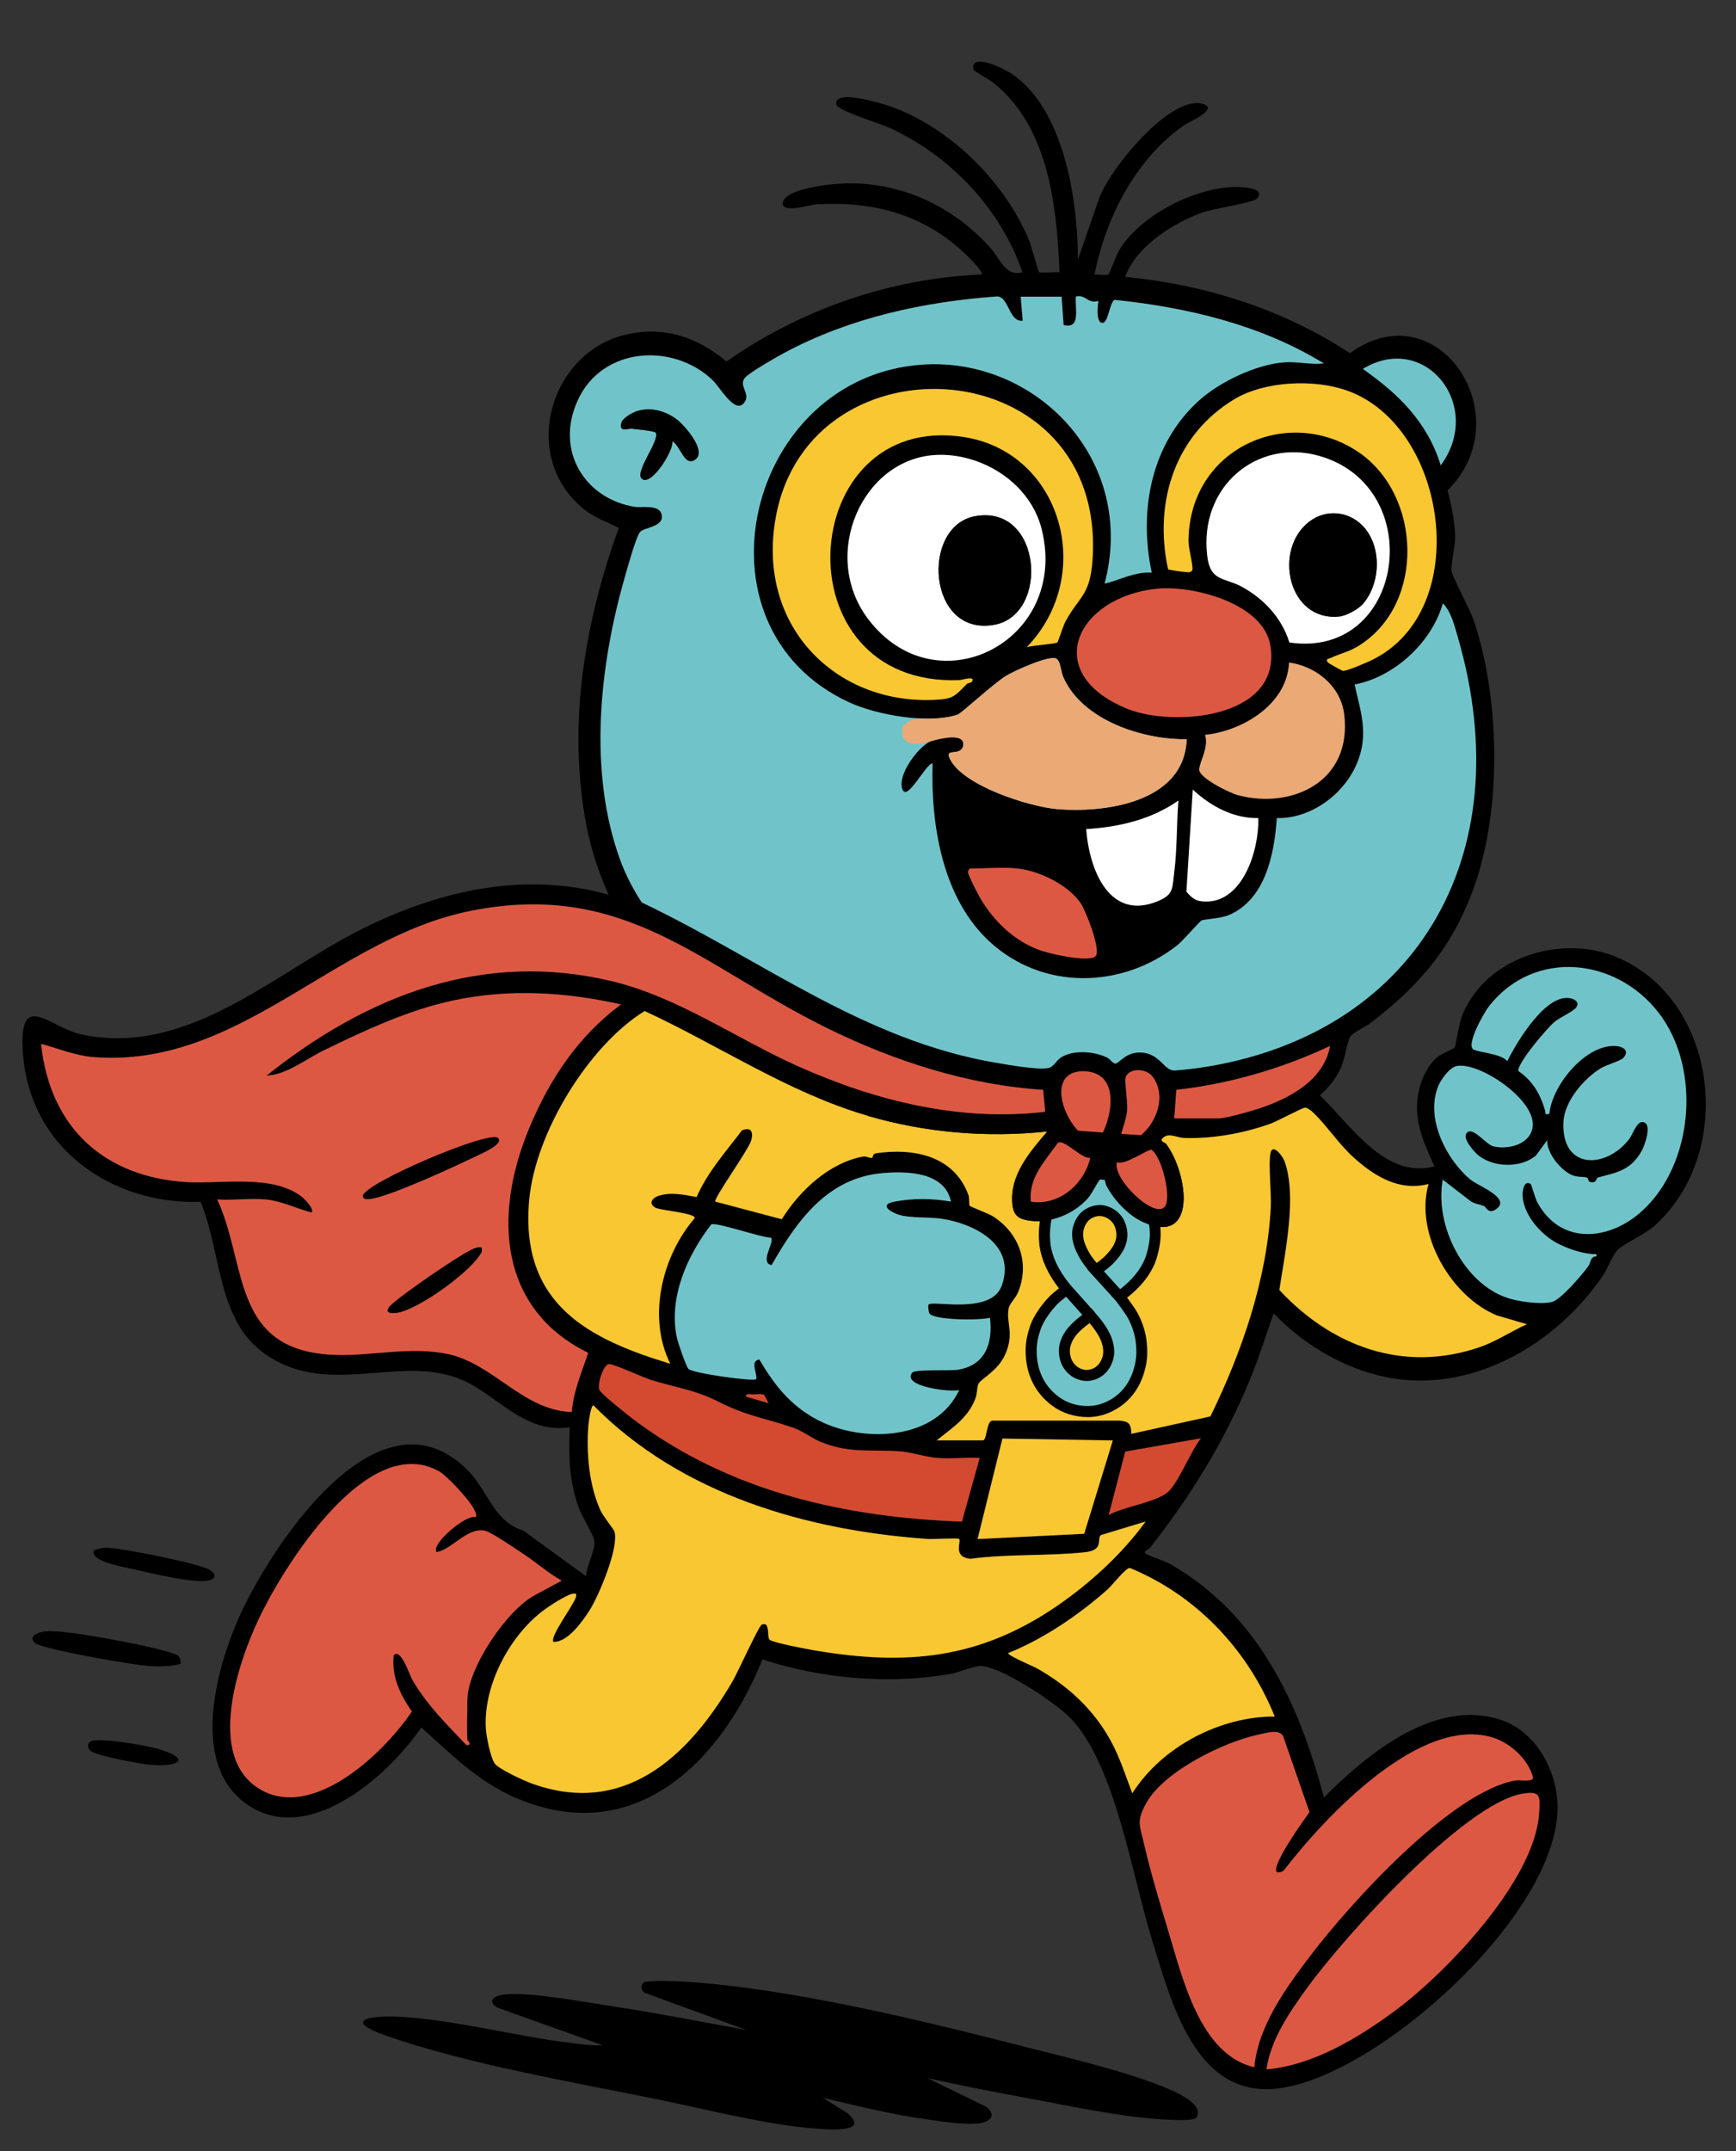 <svg xmlns="http://www.w3.org/2000/svg" id="Layer_1" data-name="Layer 1" viewBox="0 0 385.45 477.36"><rect x="0" y="0" width="385.45" height="477.36" fill="#333333" stroke="none"/><defs><style> .cls-1 { fill: #eaa975; } .cls-2 { fill: #f8c731; } .cls-3 { fill: #dd5843; } .cls-4 { fill: #70c4c9; } .cls-5 { fill: #fff; } .cls-6 { fill: #d44a30; } </style></defs><g><path d="M239.36,57.55l4.6-13.31c2.31-6.72,16.16-23.57,23.3-21.13,3.36,1.15-3.43,4.04-4.21,4.58-10.69,7.4-17.41,20.13-20.05,33.27.78-.16,2.61.29,3.12-.06.24-.16,1.78-4.43,2.41-5.45,4.79-7.73,16.19-13.39,24.73-13.93,1.22-.08,8.43-.14,5.69,2.67-.69.71-9.75,2.19-11.83,2.92-6.45,2.25-14.76,7.44-17.3,14.33,17.4,1.65,35.02,7.11,49.89,16.94,19.62-14.23,38.17,14.16,21.69,30.46.86,3.05,1.63,7.03,1.69,10.2.04,2.26-1.01,6.35-.8,7.73.18,1.2,4.16,8.57,5,11.11,5.69,17.1,6.15,40.9.33,58.02-4.69,13.78-12.26,22.69-23.25,31.07-1.05.8-3.84,2.13-4.5,2.97-.72.93-1.25,5.05-2.12,6.97-1.09,2.41-2.76,4.53-4.71,6.14,7.1,6.85,14.47,18.62,25.47,15.8-2.49-5.53-4.81-10.33-3.52-16.65.56-2.75,2.09-5.92,4.21-7.66.81-.66,3.66-1.85,3.78-2.04.24-.4,1.01-5.58,1.68-7.2,5.4-13.11,22.04-17.87,34.02-13.01,22.67,9.2,26.89,43.32,8.74,59.68-2.23,2.01-7.17,4.15-8.42,5.59-.97,1.12-2.15,4.15-3.26,5.76-10.36,15.01-28.25,25.29-46.04,22.64-9.88-1.47-19.86-7.06-26.9-14.52-1.72,4.82-3.21,9.69-5.15,14.42-5.78,14.06-13.2,26.02-22.38,37.73-.25.32-1.85.67-.62,1.33,1.52.81,3.62,1.27,5.48,2.35,18.97,10.99,28.17,30.13,33.82,51.63,9.96-10.02,24.95-22.15,39.48-17.16,7.81,2.68,12.74,11.73,12.38,20.3-.99,24.13-41.37,59.86-63.02,61.52-17.48,1.34-22.72-19.15-27.07-33.29-4.39-14.26-8.13-38.57-17.94-48.9-3.24-3.41-16.17-12.08-20.44-11.63-1.77.19-4.44,1.43-6.56,1.78-13.59,2.3-28.35,1.01-41.49-3.26-9.93,24.51-29.99,42.14-55.82,30.24-7.69-3.54-13.62-9.48-19.93-15.16-8.01,11.73-26.61,27.43-40.04,16.04-11.59-9.83-4.78-32.02,1.05-43.59,8.06-16,30.4-48.28,49.22-29.59,4.64,4.61,5.72,11.36,12.42,13.47l13.95,10.13c.04-2.38,2.11-5.71,1.82-7.99-.11-.9-2.8-5.43-3.41-7.09-2.22-6.11-2.31-11.48-2.05-17.99-8.98,1.35-14.61-5.31-21.54-9.32-14.28-8.27-31.01,3.45-45.94-6.82-10.92-7.51-9.75-22.46-14.48-33.88-19.4.67-38.37-11.68-39.51-33.87-.68-13.28,6.21-4.7,13.07-3.27,23.86,4.99,42.83-13.82,62.74-23.65,16.99-8.38,35.83-12.59,54.3-7.36-2.55-5.7-4.27-11.16-5.31-17.42-3.65-21.9.2-43.5,7.55-64-2.98-1.5-5.65-2.29-8.37-4.67-13.6-11.91-6.57-34.26,9.77-38.17,8.41-2.01,15.85.35,22.53,5.92,16.72-11.72,36.61-18.48,56.64-19.3.53-.5-2.68-3.65-3.18-4.14-9.48-9.27-20.84-12.14-33.47-11.44-1.58.09-7.53,2.1-7.51-.22.02-2.01,4.41-3.09,5.92-3.42,14.79-3.31,29.58,1.63,40.06,13.14,2.26,2.48,3.39,6.62,7.27,5.6-5.04-14.5-16.24-25.92-29.41-32.02-2-.93-11.75-3.91-11.96-5.23-.58-3.55,10.03-.24,11.59.28,13.12,4.45,25.62,16.41,31.23,29.83.5,1.19,1.97,6.85,2.24,7.09.36.33,3.64-.13,4.51.05-.58-15.14-2.53-32.27-14.6-42.02-.77-.62-4.48-2.7-4.53-2.98-.7-3.98,6.92-.12,8.36.83,11.71,7.79,14.8,27.68,14.87,41.25ZM235.71,65.82h-9.1l.45,5.35c-3.11.33-3.04-5.29-5.68-5.4-16.23,1.17-32.5,4.66-47.11,12.44-1.74.92-7.82,4.39-8.87,5.6-1.6,1.84,1.56,3.66-.33,5.72-2.05,2.23-5.28-3.68-6.93-5.24-8.78-8.3-24.46-7.37-29.89,4.55-5.14,11.28,1.72,21.86,12.65,23.61,1.6.26,5.58-.63,6.01,1.83.48,2.75-4.09,2.68-4.89,3.86-.96,1.42-2.74,7.95-3.34,10.04-5.63,19.6-8.12,43.1-1.01,62.61,1.21,3.33,2.89,6.52,4.8,9.46,26.77,12.72,49.19,30.69,79.04,35.64,2.59.43,8.98,1.57,11.23,1.1,1.24-.26,1.76-1.68,2.81-2.35,2.77-1.76,7.42-1.35,10.28.05.67.33,1.27,1.42,1.87,1.3.94-.18,2.2-2.52,5.52-2.44,4.14.11,5.21,3.85,7.27,3.97.91.05,4.75-.42,5.87-.58,47.06-6.92,71.7-46.22,57.27-95.64-.72-2.46-1.47-5.63-3.3-7.41-2.47,8.86-11.11,16.47-19.57,17.99.84,4.04,2.11,7.68,1.84,11.93-.64,9.87-10.03,17.94-19.12,17.73-.59,8.34-2.62,18-10.6,21.5-1.82.8-5.46.91-6.12,1.21-.41.19-4.19,4.56-5.36,5.48-12.3,9.7-29.83,10.08-41.63-.71-10.42-9.53-13.16-25.59-12.74-39.64-1.63.18-5.81,9.04-6.78,5.52-.88-3.19,3.52-9.02,6.15-10.33,1.71-.85,8.18-2.27,7.41,1.07-.75,2.27-4.16.22-2.91,2.77,2.95,6.03,17.73,10.6,23.72,11.12,10.27.89,28.34-1.26,28.83-15.5-9.39.18-23.06-4.02-27.39-13.76-.61-1.38-.6-4.13-1.95-4.24-2.18-.18-8.42,2.62-10.55,3.82-2.59,1.46-10.13,8.46-10.94,8.73-6.39,2.12-17.95.11-24.1-2.73-36.29-16.75-22.7-72.5,16.46-74.97,25.09-1.58,47.49,21.23,40.26,48.62,3.47-.84,6.8-2.73,10.46-2.43-2.99-14-.04-28.69,10.46-38.18,4.68-4.23,12.75-8.02,18.89-8.5,3.03-.24,5.89.59,8.86.24-14.09-8.62-30.38-12.43-46.43-14.1-1.25.6-1.37,5.5-2.92,5.1-1.25-.33-.89-3.83-.69-4.86-2.45.72-2.76-1.49-5.01-.98-.24,2.72,1.17,7.27-2.73,6.33l-.45-6.32ZM319.89,103.26c9.68-13.11-3.41-29.81-17.29-21.39,7.74,5.43,14.31,11.67,17.29,21.39ZM294.86,147.02c.12.15,3.14,1.85,3.33,1.85,1.08-.03,5.15-1.8,6.39-2.4,22.66-11,16.86-51.74-5.38-59.76-7.46-2.69-18.45-2.14-25.12,1.87-12.87,7.73-18.03,22.43-14.73,37.71.11.21,3.86.68,4.46.69.44,0,.9-.21.95-.61.13-1.19-.89-4.63-.88-6.34.16-20.63,22.09-30.22,37.65-19.78,14.2,9.52,15.02,33.88.11,43.08-2.24,1.38-4.07,1.66-6.15,2.67-.42.2-1.33.16-.63,1.01ZM234.74,142.58c.2-.13,1.29-3.66,1.81-4.63,2.99-5.57,5.45-5.71,6.01-13.52,3.35-46.77-62.88-51.15-70.33-9.52-4.29,23.96,13.24,41.34,35.07,40.4,4.21-.18,4.51-.61,7.27-3.43.35-.36,1.07-.42,1.12-.48,1.25-1.56-2.21-.49-2.5-.48-40.47,1.78-36.65-59.79.87-53.93,21.62,3.38,29.41,30.58,13.92,46.63,1.11-.39,6.28-.71,6.76-1.04ZM286.29,142.57c25.58,3.76,30.93-34.46,6.65-41.39-13.76-3.92-26.77,6.72-24.88,22.22.7,5.74,3.82,4.69,7.72,6.83,4.78,2.62,8.8,6.83,10.52,12.34ZM207.88,100.96c-16.47.79-25.82,22.19-15.17,36.35,15.14,20.13,44.77,5,38.58-19.84-2.63-10.55-13.59-16.98-23.41-16.51ZM257,130.64c-18.12,1.81-26.05,18.87-6.59,26.69,9.95,4,34.12,2.25,31.68-13.92-1.45-9.66-17.52-13.53-25.09-12.77ZM267.56,163.08c.89,2.64-1.12,5.76-1.29,7.63-.18,1.92,6.9,5.3,8.56,5.75,11.91,3.18,25.48-2.94,23.62-17.95-.8-6.44-6.53-10.72-12.24-11.47-.43,9.52-10.7,15.25-18.65,16.05ZM279.39,181.55c-5.41.13-10.57-2.59-14.56-6.32l-1.41,22.63c1.34,1.64,2.29,2.21,4.36,2.21,8.16.02,11.76-11.29,11.6-18.52ZM241.17,183.99c.73,9.46,5.36,20.48,16.05,15.93,3.41-1.45,3.05-2.8,3.51-6.46.64-5.04.5-10.69.91-15.8-6.05,4.25-13.3,5.89-20.47,6.33ZM225.93,192.74c-3.14-.34-7.19,0-10.46,0-.16,0-.61.46-.49.99.19.84,2.08,4.53,2.63,5.48,3.11,5.38,7.88,9.81,13.58,11.75,2.22.76,10.29,2.59,12,1.29,1.46-1.11-2.12-10.1-3.17-11.7-2.82-4.24-9.34-7.3-14.08-7.81ZM58.95,266.17c-3.41-.34-7.23.25-10.69,0,6.13,13.18,3.59,30.24,20.45,33.82,10.15,2.16,20.16-1.65,30.53.43s16.77,12.53,27.73,12.91c.36-4.62,2.22-8.84,3.64-13.13-19.67-9.67-21.21-30.29-13.13-49.78,4.6-11.1,11.03-20.58,20.41-27.54-12.41-2.77-24.91-3.53-37.4-.84-9.87,2.13-19.3,6.54-28.42,10.96-4.09,1.98-8.56,5.57-12.88,5.68,22.58-18,48.11-27.73,76.52-21,14.78,3.5,27.64,12.7,41.46,18.9,17.27,7.74,36.06,12.35,54.91,10.12l-.45-4.86c-16.54-1.05-32.97-6.32-47.94-13.68-28.11-13.82-44.81-32.85-79.1-26.05-30.36,6.02-51.35,35.02-83.87,32.46-4.01-.32-7.74-1.91-11.58-2.93,2.02,19.13,14.58,29.5,32.06,30.65,7.7.51,19.16-1.8,25.7,3.17.59.45,3.03,2.82,2.3,3.61-3.38-.88-6.72-2.57-10.23-2.92ZM339.89,262.77c.17.12.93,3.05,1.46,4.04,5.21,9.61,15.96,8.47,23.12,2.05,11.55-10.36,13.42-31.57,3.87-44.02s-27.79-14.31-37.77-1.46c-1.07,1.37-5.06,8.41-3.43,9.51.97.65,6.12.9,7.54,2.59,2.19-4.4,8.56-15.02,13.98-13.95.98.19,2.2.9,1.27,2.12-.65.85-3.55,2.13-4.78,3.15-1.58,1.32-8.25,9.13-8.01,10.88,3.11,2.12,4.93,5.12,5.94,8.82.19.71-.27.85.92.72.67-6.63,8.24-15.54,14.78-15.09,1.63.11,3.17,1.06,1.61,2.7-.56.59-3.66,1.49-4.8,2.16-3.67,2.16-8.18,7.25-8.43,11.91-.57,10.75,9.4,10.59,14.57,3.89.93-1.2,1.86-4.71,3.59-3.57,1.29.86-.09,4.91-.75,6.11-2.48,4.51-5.72,4.88-9.78,6-.38.11-.21,1.44-1.85.95-.31-.09-.24-.84-.62-.95-.92-.26-1.88-.03-3.11-.48-2.46-.91-5.83-4.89-5.67-7.8l-2.5,3.4c-3.37,2.83-9.32,2.67-12.73,0-.88-.69-3.55-3.62-2.75-4.87,1.26-1.98,4.32,2.41,6.03,2.82,3.08.74,8-.27,8.69-4.15,1.07-6.05-11.92-14.7-16.87-13.66-1.54.33-3.45,2.94-4.06,4.45-2.92,7.18,1.81,16.3,7.15,20.74,1.62,1.35,8.84,3.99,5.94,6.38-1.92,1.59-2.5-.33-2.89-.49-1.07-.44-2.3-.48-3.26-1.28l-5.94-4.59c-1.86,10.36,4.83,23.08,14.35,26.23,2.52.83,7.37,1.51,9.89.9,1.97-.48,6.7-6.05,8.06-7.92.57-.78.43-2.21,1.81-2.2.11-.7-.17-.45-.67-.48-2.57-.2-4.97-.96-7.53-2.17-3.68-1.74-7.93-6.21-8.19-10.72-.07-1.22.35-3.72,1.83-2.66ZM207.96,319.66h10.24c1.01,0,.7-4.54,2.27-4.38h28.22c2,.24,2.41.7,2.5,2.93l17.54-3.86c6.93-14.21,12.55-30.25,13.41-46.46.16-3.11-.62-9.68-.04-12.1.47-1.99,2.63.64,3.11,1.97,2.81,7.76.04,20.45-1.16,28.54,11.85,12.73,27.67,18.28,44.12,12.8,3.82-1.27,7.19-3.54,10.82-5.21l-6.6-1.93c-9.94-3.99-18.42-17.89-15.23-29.18-6.51,1.68-12.08-1.72-16.84-6.08-3.11-2.84-5.9-7.07-8.8-9.8-.42-.39-1.28-1.09-1.81-1.05-.65.04-6.12,3-7.6,3.53-6,2.16-12.98,3.4-19.31,3.18-1.27-.05-3.1-1.08-4.33-.24-1.45.98.15,1.18.45,1.58,4.88,6.52,7,22.66-4.99,17.39-3.33-1.46-6.55-4.85-8.29-8.18-.38-.72-.23-2.76-1.31-1.48-.88,1.05-1.81,3.26-2.97,4.51-3.13,3.37-8.1,5.36-12.57,4.79-2.3-.29-3.71-.92-4-3.51-.74-6.59,3.96-11.84,7.74-16.3-13.51,1.41-27.06.29-40.14-3.55-17.44-5.12-32.8-15.56-49.27-23.17-12.3,7.54-24.34,26.95-25.65,42.1-2,23.1,13.41,30.73,31.33,36.16-5.17-10.4-1.79-23.97,5.45-32.33,0-1.13-7.62-1.67-8.76-2.3-1.59-.88-.67-2.14.56-2.58,2.72-.97,5.84-.31,8.6.22,2.44-5.6,6.48-10.06,10.07-14.8,1.91-.78,2.61.18,2.07,2.21s-8.43,12.95-7.98,13.6l14.75,3.91c4.04-6.48,10.59-12.5,17.99-13.9.79-.15,1.46.36,2,.29.35-.04.08-.9.94-1.03,8.1-1.18,17.28.38,20.52,9.27.27.74.07,2.11.27,2.38.18.24,4.21,1.72,5.26,2.4,5.54,3.6,8.19,10.09,5.51,16.77-.54,1.35-1.9,2.51-2.11,3.62-.62,3.27,1.36,5.49-.8,10.29-1.61,3.57-5.24,5.27-5.87,6.37-.39.68-.3,2.18-.66,3.18-1.64,4.51-5.26,6.67-8.67,9.46ZM260.73,248.18h9.78c1.6,0,6.07-1.28,7.85-1.82,6.71-2.01,15.54-6.13,16.94-14.23-10.82,5.07-22.33,8.4-34.11,9.73l-.46,6.32ZM240.49,237.74c-9.44-.01-3.24,14.89,3.14,15.75,3.51-5.02,5.36-15.73-3.14-15.75ZM248.45,254.01c6.23-.35,11.67-9.41,7.48-15.05-1.51-2.04-5.54-1.96-6.06.31-.18.78.56,5.33.38,7.2-.24,2.62-1.55,4.94-1.81,7.54ZM242.07,256.95c-2.02.23-5.75-4.22-7.19-3.33-2.74,3.94-6.54,7.63-6,13.04,6.02.99,11.77-3.65,13.19-9.71ZM247.99,257.9c-1.06,3.76,8.62,12.97,10.72,9.75,1.37-2.1-.67-10.72-2.98-12.47-.67-.38-5.88,3.54-7.74,2.72ZM211.14,266.65c-1.39-6.71-10.04-6.77-15.23-6.31-11.99,1.05-18.81,10.23-24.58,20.41-2.89-.48.91-5.41-.21-6.09-2.04,0-12.28-3.55-13.2-2.93-5.25,6.75-9.57,16.25-7.61,25.17.25,1.13,1.99,6.21,2.55,6.88.77.92,14.47,2.88,15.06,2.26.18-1.59-1.46-3.94.68-4.37,3.64,6.28,7.67,11.06,14.18,14.03,9.53,4.35,24.96,3.87,30.19-7.22-1.57.54-12.87-.7-10.44-3.87.62-.8,8.36-.37,10.1-.64,5.91-.91,7.89-5.54,7.17-11.55-2.08.65-12.52.56-13.44-.95-.24-.4-.34-1.82-.21-1.96.93-1.04,13.95,2.34,16.28-4.24,3.12-8.8-5.49-13.23-12.09-14.59-3.39-.7-6.48-.3-9.68-.84-2.26-.38-6.07-2.43-2.03-3.19,4.09-.77,8.44-.72,12.51,0ZM217.51,323.55c-3.08-.17-6.25.22-9.32,0-2.67-.2-5.66-1.24-8.2-1.45-6.63-.54-10.95.58-17.63-2.06-2.08-.82-4.06-2.43-6.14-3.16-6.19-2.16-10.12-2.5-16.49-5.72-5.47-2.76-9.26-3.13-15-4.87-2.07-.63-8.11-3.49-9.42-3.57s-2.74,4.44-2.19,5.74c.39.93,6.56,5.79,7.83,6.73,21.36,15.95,46.86,21.54,72.64,22.48l3.94-14.12ZM169.64,309.56c-.48-.3-1.74-.12-2.41-.11-.54.02-1.7-.36-1.59.48l5,1.46c-.26-.37-.85-1.73-1.01-1.83ZM212.96,341.54c-.25-.27-5.88.08-7.05,0-26.5-1.87-54.55-9.75-74.17-29.65-.59-.03-1.08,3.87-1.13,4.62-.45,6.04.18,13.05,2.64,18.56.68,1.53,3,4.23,3.18,4.87,1.01,3.53-3.44,14.11-5.46,17.31-1.68,2.67-4.95,7.23-8.1,7.14-.97-1.05,4.52-8.23,4.99-9.98.19-.72-.04-.83-.68-.72-1.48.24-5.45,2.86-6.81,3.91-7.2,5.55-13.08,16.32-12.51,26,.1,1.8,1,6.24,1.91,7.68.8,1.27,6.47,3.85,8.11,4.46,20.18,7.41,34.63-5.26,44.76-22.63,1.06-1.82,5.83-12.29,6.45-12.56.27-.12,1.1-.24,1.13.25.51.77.14,2.81.71,3.15,1.23.72,8.17,2.01,10.02,2.33,20.17,3.41,36.47,1.97,53.8-9.93,7.23-4.97,14.33-11.43,19.6-18.68l-9.92,3.01c-1.01.8.81,3.32-3.51,3.8-8.28.9-17.15.33-25.48,1.47-4.01-.43-1.97-3.82-2.5-4.39ZM247.08,319.66l-24.51-.42-5.52,22.3,23.67-1.17,6.35-20.71ZM266.65,319.18l-16.8,2.95-3.67,14.06c3.29-1.87,10.44-2.75,13.17-5.13,2.25-1.96,5.14-9.26,7.3-11.89ZM103.77,386.04c-.17-2.79,0-5.91,0-8.75,0-7.07,8.88-20.18,15.05-23.3l5.88-3.19c-3.05-1.72-5.74-4.12-8.68-6.04-1.69-1.11-6.97-4.79-8.49-5.06-3.84-.69-7.21,4.19-10.58,4.78-1.51-1.61,6.5-8.47,8.64-7.78,1.19-1.45-6.35-9.16-8.04-10.12-15.38-8.69-33.23,19.02-39.35,31.2-4.86,9.65-12.28,30.51-1.71,38.47,11.72,8.84,28.33-6.6,34.95-16.41-2.56-3.68-4.55-7.75-4.04-12.49,1.66-1.66,3.47,4.28,4.18,5.5,3.27,5.6,7.63,9.83,11.97,14.44,1.49.06.24-.94.22-1.21ZM283.03,380.93c-6.12-15.18-17.71-27.04-32.17-32.97-.93-.01-3.87,3.81-4.93,4.75-6.41,5.69-14.25,11.01-22.05,14.12-.34.48,5.63,2.99,6.22,3.32,6.98,3.91,12.85,9.22,16.77,16.61,1.89,3.56,3.08,7.43,4.54,11.19,6.68-10.53,19.78-17.1,31.62-17.02ZM283.49,415.46c-1.36-1.42,6.07-11.71,7.26-13.35l-5.79-16.67c-.73-1.93-4-.84-5.66-.49-7.44,1.58-20.92,8.06-24.84,15.27-2.18,4.01-1.36,4.84-.41,9.01,1.36,6,3.42,12.82,5.21,18.75,3.34,11.05,7.14,27.88,19.23,30.75.91-9.23,6.98-17.52,12.3-24.55,9.02-11.91,31.57-36.7,45.76-39.11.93-.16,4.16.49,3.81-.77-1.11-3.98-5.09-7.5-8.72-8.67-16.05-5.18-37.19,17.25-46.52,29.35-.27.44-1.45.63-1.62.45ZM281.21,459.22c10.33-.9,20.44-6.99,28.81-13.22,10.99-8.18,30.64-28.56,31.7-43.44.29-4.03.39-5.21-3.75-4.49-12.92,2.24-39.6,31.84-47.83,43.21-3.78,5.22-7.98,11.31-8.92,17.94Z"></path><path d="M265.68,469.86c-.75,1.29-10.88.22-12.84,0-8.37-.98-17.49-2.93-25.85-4.46-7.04-1.29-14.07-2.7-21.07-4.23l13.13,6.39c1.33,1.16,1.69,2.38-.06,3.21-2.64,1.26-9.85,0-13.01-.43-7.83-1.06-15.57-2.98-23.26-4.8l5.45,3.41c5.23,4.51-4.52,3.6-7.27,3.4-10.64-.79-24.17-4.29-34.9-6.47-18.63-3.78-42.74-7.93-60.43-14.19-10.27-3.64-2.33-4.47,3.41-4.13,12.06.71,25.22,4.24,37.38,5.76,2.47.31,4.95.69,7.44.55l-23.35-8.34c-1.57-.92-1.63-2.02.13-2.62,4.37-1.47,19.82,1.49,25.2,2.29,9.99,1.49,19.93,3.49,29.87,5.26l-22.54-8.24c-.84-.64-1.03-2,.09-2.38,1.23-.41,7.32-.18,9.02-.07,23.32,1.5,52.34,8.55,75.23,14.42,9.75,2.5,21.9,5.26,31.13,9.03,1.8.74,8.9,3.55,7.1,6.63Z"></path><path d="M40.07,369.25c-4.8,1.23-9.83.12-14.64-.63-2.65-.41-16.37-2.89-17.65-3.99-1.42-1.23.14-2.15,1.33-2.45,3.05-.79,12.94,1.15,16.57,1.8,2.22.39,13.23,2.56,13.98,3.54.42.55.51,1.05.41,1.74Z"></path><path d="M20.97,343.98c.08-.13,2.06-.54,2.5-.54,3.18.05,20.9,3.48,23.14,4.98,1.47.98,1.39,1.97-.4,2.34-3.16.66-13.04-1.7-16.69-2.56-1.42-.33-10.12-1.72-8.55-4.23Z"></path><path d="M20.35,386.36c2.15-.73,11.65.91,14.26,1.62,7.55,2.06,6.03,4.17-1.16,3.67-2.03-.14-12.3-2.05-13.41-3.17-.75-.76-.64-1.8.31-2.12Z"></path><path class="cls-4" d="M235.71,65.82l.45,6.32c3.9.94,2.49-3.6,2.73-6.33,2.25-.51,2.56,1.69,5.01.98-.2,1.03-.56,4.53.69,4.86,1.55.4,1.67-4.5,2.92-5.1,16.06,1.67,32.34,5.48,46.43,14.1-2.97.35-5.83-.48-8.86-.24-6.14.48-14.22,4.27-18.89,8.5-10.5,9.49-13.45,24.18-10.46,38.18-3.66-.3-6.99,1.59-10.46,2.43,7.23-27.39-15.17-50.2-40.26-48.62-39.16,2.47-52.76,58.22-16.46,74.97,6.15,2.84,17.71,4.85,24.1,2.73.81-.27,8.35-7.27,10.94-8.73,2.13-1.2,8.37-4.01,10.55-3.82,1.36.11,1.34,2.86,1.95,4.24,4.33,9.75,18,13.94,27.39,13.76-.49,14.24-18.56,16.39-28.83,15.5-5.99-.52-20.77-5.1-23.72-11.12-1.25-2.55,2.16-.49,2.91-2.77.78-3.34-5.7-1.92-7.41-1.07-2.63,1.31-7.03,7.14-6.15,10.33.97,3.52,5.15-5.34,6.78-5.52-.42,14.05,2.32,30.1,12.74,39.64,11.79,10.79,29.32,10.41,41.63.71,1.17-.92,4.95-5.29,5.36-5.48.66-.3,4.3-.42,6.12-1.21,7.98-3.5,10.01-13.15,10.6-21.5,9.09.21,18.48-7.86,19.12-17.73.28-4.25-1-7.89-1.84-11.93,8.47-1.53,17.1-9.14,19.57-17.99,1.83,1.77,2.58,4.95,3.3,7.41,14.43,49.41-10.21,88.71-57.27,95.64-1.12.17-4.96.64-5.87.58-2.06-.12-3.14-3.87-7.27-3.97-3.32-.09-4.59,2.26-5.52,2.44-.6.11-1.2-.98-1.87-1.3-2.87-1.4-7.51-1.81-10.28-.05-1.05.66-1.57,2.09-2.81,2.35-2.26.47-8.65-.67-11.23-1.1-29.85-4.95-52.26-22.91-79.04-35.64-1.91-2.93-3.59-6.13-4.8-9.46-7.11-19.51-4.62-43.01,1.01-62.61.6-2.1,2.38-8.63,3.34-10.04.8-1.18,5.38-1.11,4.89-3.86-.43-2.46-4.41-1.58-6.01-1.83-10.93-1.75-17.79-12.33-12.65-23.61,5.43-11.92,21.11-12.85,29.89-4.55,1.65,1.56,4.88,7.47,6.93,5.24,1.89-2.06-1.27-3.88.33-5.72,1.05-1.21,7.13-4.67,8.87-5.6,14.61-7.77,30.88-11.26,47.11-12.44,2.64.11,2.57,5.73,5.68,5.4l-.45-5.35h9.1ZM149.27,97.91c1.8.87,2.76,6.08,5.27,3.93,2.27-1.94-2.52-7.41-4.21-8.71-2.55-1.95-5.84-2.86-8.89-1.89-1.01.32-3.2,1.51-3.47,2.62-.54,2.19,1.48,1.17,2.3,1.27.91.11,5.08.51,5.32.88,1.04,1.64-4.65,8.58-3.14,10.17,1.95,2.05,7.21-6.16,6.83-8.27Z"></path><path class="cls-3" d="M58.95,266.17c3.51.35,6.86,2.03,10.23,2.92.73-.8-1.72-3.17-2.3-3.61-6.54-4.97-18-2.66-25.7-3.17-17.48-1.15-30.03-11.53-32.06-30.65,3.85,1.03,7.58,2.62,11.58,2.93,32.52,2.56,53.5-26.43,83.87-32.46,34.29-6.8,50.98,12.22,79.1,26.05,14.96,7.36,31.4,12.63,47.94,13.68l.45,4.86c-18.84,2.23-37.64-2.38-54.91-10.12-13.83-6.2-26.68-15.4-41.46-18.9-28.41-6.73-53.94,3-76.52,21,4.32-.11,8.8-3.7,12.88-5.68,9.12-4.42,18.55-8.83,28.42-10.96,12.49-2.69,24.99-1.93,37.4.84-9.38,6.96-15.81,16.44-20.41,27.54-8.08,19.49-6.54,40.11,13.13,49.78-1.43,4.29-3.29,8.5-3.64,13.13-10.96-.38-17.41-10.84-27.73-12.91s-20.38,1.73-30.53-.43c-16.85-3.59-14.32-20.64-20.45-33.82,3.46.25,7.28-.34,10.69,0ZM110.59,252.55c-1.78-1.89-29.97,10.14-30.02,12.88-.01.97,1.73.63,2.29.52,4.88-.97,18.57-7.3,23.63-9.76.79-.38,5.33-2.33,4.1-3.64ZM106.95,276.87c-.97-.17-1.6.14-2.43.56-3.43,1.72-14.51,9.36-17.47,11.97-1.59,1.4-1.2,2.2.89,1.96,4.61-.54,15.59-8.5,18.35-12.52.46-.67.86-.98.66-1.96Z"></path><path class="cls-2" d="M207.96,319.66c3.41-2.78,7.03-4.94,8.67-9.46.36-1,.27-2.5.66-3.18.63-1.1,4.26-2.81,5.87-6.37,2.16-4.8.19-7.02.8-10.29.21-1.11,1.56-2.27,2.11-3.62,2.69-6.68.04-13.17-5.51-16.77-1.05-.68-5.08-2.17-5.26-2.4-.2-.26,0-1.64-.27-2.38-3.25-8.89-12.42-10.45-20.52-9.27-.87.13-.59.98-.94,1.03-.54.07-1.21-.44-2-.29-7.4,1.4-13.94,7.42-17.99,13.9l-14.75-3.91c-.45-.64,7.44-11.55,7.98-13.6s-.16-2.98-2.07-2.21c-3.58,4.74-7.62,9.2-10.07,14.8-2.75-.53-5.88-1.19-8.6-.22-1.23.44-2.16,1.7-.56,2.58,1.14.63,8.77,1.17,8.76,2.3-7.24,8.36-10.63,21.93-5.45,32.33-17.93-5.44-33.33-13.06-31.33-36.16,1.31-15.15,13.34-34.55,25.65-42.1,16.47,7.61,31.83,18.05,49.27,23.17,13.07,3.84,26.63,4.96,40.14,3.55-3.78,4.45-8.48,9.7-7.74,16.3.29,2.59,1.7,3.22,4,3.51,4.47.56,9.44-1.42,12.57-4.79,1.16-1.24,2.08-3.46,2.97-4.51,1.07-1.28.93.76,1.31,1.48,1.74,3.33,4.96,6.71,8.29,8.18,11.99,5.27,9.87-10.87,4.99-17.39-.3-.4-1.9-.6-.45-1.58,1.23-.84,3.07.2,4.33.24,6.34.23,13.31-1.01,19.31-3.18,1.48-.53,6.95-3.49,7.6-3.53.54-.04,1.39.66,1.81,1.05,2.9,2.73,5.69,6.96,8.8,9.8,4.76,4.36,10.33,7.76,16.84,6.08-3.19,11.3,5.29,25.19,15.23,29.18l6.6,1.93c-3.63,1.67-7,3.94-10.82,5.21-16.45,5.48-32.27-.07-44.12-12.8,1.2-8.08,3.97-20.77,1.16-28.54-.48-1.33-2.64-3.96-3.11-1.97-.58,2.42.21,8.99.04,12.1-.86,16.21-6.47,32.25-13.41,46.46l-17.54,3.86c-.09-2.22-.5-2.69-2.5-2.92h-28.22c-1.57-.17-1.26,4.38-2.27,4.38h-10.24Z"></path><path class="cls-2" d="M212.96,341.54c.53.57-1.52,3.96,2.5,4.39,8.33-1.14,17.2-.57,25.48-1.47,4.32-.47,2.5-3,3.51-3.8l9.92-3.01c-5.27,7.25-12.37,13.71-19.6,18.68-17.33,11.91-33.63,13.34-53.8,9.93-1.85-.31-8.79-1.6-10.02-2.33-.57-.33-.2-2.38-.71-3.15-.03-.49-.86-.37-1.13-.25-.62.28-5.38,10.74-6.45,12.56-10.13,17.37-24.58,30.04-44.76,22.63-1.65-.61-7.31-3.19-8.11-4.46-.91-1.44-1.8-5.89-1.91-7.68-.56-9.68,5.31-20.45,12.51-26,1.36-1.05,5.33-3.67,6.81-3.91.63-.1.87,0,.68.72-.47,1.75-5.96,8.93-4.99,9.98,3.15.09,6.42-4.48,8.1-7.14,2.01-3.2,6.46-13.79,5.46-17.31-.18-.64-2.5-3.34-3.18-4.87-2.46-5.52-3.09-12.53-2.64-18.56.06-.75.54-4.64,1.13-4.62,19.61,19.9,47.66,27.78,74.17,29.65,1.17.08,6.8-.27,7.05,0Z"></path><path class="cls-3" d="M103.77,386.04c.02.27,1.27,1.27-.22,1.21-4.34-4.6-8.71-8.83-11.97-14.44-.71-1.22-2.52-7.16-4.18-5.5-.52,4.75,1.48,8.81,4.04,12.49-6.62,9.81-23.22,25.25-34.95,16.41-10.56-7.96-3.14-28.82,1.71-38.47,6.12-12.17,23.97-39.88,39.35-31.2,1.69.96,9.23,8.68,8.04,10.12-2.15-.68-10.15,6.17-8.64,7.78,3.37-.58,6.74-5.47,10.58-4.78,1.52.27,6.8,3.96,8.49,5.06,2.94,1.92,5.63,4.33,8.68,6.04l-5.88,3.19c-6.17,3.12-15.05,16.24-15.05,23.3,0,2.84-.17,5.96,0,8.75Z"></path><path class="cls-3" d="M283.49,415.46c.17.18,1.35-.01,1.62-.45,9.33-12.1,30.47-34.53,46.52-29.35,3.64,1.17,7.62,4.69,8.72,8.67.35,1.26-2.88.61-3.81.77-14.2,2.41-36.74,27.19-45.76,39.11-5.32,7.02-11.39,15.32-12.3,24.55-12.08-2.88-15.89-19.7-19.23-30.75-1.79-5.92-3.84-12.74-5.21-18.75-.95-4.17-1.77-5.01.41-9.01,3.92-7.21,17.4-13.69,24.84-15.27,1.66-.35,4.93-1.45,5.66.49l5.79,16.67c-1.18,1.64-8.62,11.93-7.26,13.35Z"></path><path class="cls-4" d="M211.14,266.65c-4.07-.72-8.43-.77-12.51,0-4.04.76-.23,2.81,2.03,3.19,3.2.53,6.29.14,9.68.84,6.59,1.36,15.21,5.79,12.09,14.59-2.33,6.58-15.35,3.2-16.28,4.24-.12.14-.03,1.56.21,1.96.92,1.52,11.35,1.6,13.44.95.72,6-1.26,10.63-7.17,11.55-1.74.27-9.48-.16-10.1.64-2.43,3.17,8.87,4.41,10.44,3.87-5.23,11.09-20.66,11.57-30.19,7.22-6.5-2.97-10.53-7.75-14.18-14.03-2.14.43-.49,2.78-.68,4.37-.58.62-14.29-1.34-15.06-2.26-.56-.67-2.31-5.76-2.55-6.88-1.96-8.91,2.36-18.42,7.61-25.17.92-.62,11.16,2.93,13.2,2.93,1.12.68-2.68,5.61.21,6.09,5.77-10.18,12.59-19.36,24.58-20.41,5.2-.46,13.84-.4,15.23,6.31Z"></path><path class="cls-4" d="M339.89,262.77c-1.48-1.06-1.9,1.44-1.83,2.66.27,4.51,4.51,8.98,8.19,10.72,2.56,1.21,4.96,1.97,7.53,2.17.5.04.78-.21.67.48-1.38,0-1.24,1.41-1.81,2.2-1.36,1.87-6.09,7.44-8.06,7.92-2.52.61-7.37-.06-9.89-.9-9.53-3.15-16.21-15.88-14.35-26.23l5.94,4.59c.96.81,2.19.84,3.26,1.28.39.16.97,2.08,2.89.49,2.89-2.39-4.32-5.02-5.94-6.38-5.33-4.45-10.07-13.57-7.15-20.74.61-1.51,2.52-4.12,4.06-4.45,4.95-1.05,17.94,7.6,16.87,13.66-.69,3.88-5.61,4.9-8.69,4.15-1.72-.41-4.77-4.81-6.03-2.82-.79,1.24,1.87,4.18,2.75,4.87,3.41,2.67,9.36,2.83,12.73,0l2.5-3.4c-.16,2.92,3.21,6.89,5.67,7.8,1.23.46,2.19.22,3.11.48.38.11.31.85.62.95,1.64.49,1.46-.84,1.85-.95,4.06-1.12,7.3-1.49,9.78-6,.66-1.2,2.04-5.25.75-6.11-1.72-1.15-2.66,2.37-3.59,3.57-5.17,6.69-15.14,6.86-14.57-3.89.25-4.66,4.76-9.75,8.43-11.91,1.14-.67,4.24-1.57,4.8-2.16,1.56-1.64.02-2.59-1.61-2.7-6.54-.45-14.12,8.46-14.78,15.09-1.19.14-.72,0-.92-.72-1.02-3.7-2.83-6.7-5.94-8.82-.24-1.75,6.43-9.57,8.01-10.88,1.23-1.03,4.14-2.3,4.78-3.15.93-1.22-.29-1.93-1.27-2.12-5.42-1.07-11.79,9.55-13.98,13.95-1.41-1.7-6.57-1.94-7.54-2.59-1.63-1.1,2.36-8.13,3.43-9.51,9.98-12.85,28.28-10.92,37.77,1.46s7.68,33.66-3.87,44.02c-7.16,6.43-17.92,7.57-23.12-2.05-.53-.99-1.29-3.92-1.46-4.04Z"></path><path class="cls-2" d="M234.74,142.58c-.48.32-5.65.65-6.76,1.04,15.49-16.05,7.7-43.25-13.92-46.63-37.51-5.86-41.34,55.71-.87,53.93.29-.01,3.75-1.09,2.5.48-.05.06-.77.12-1.12.48-2.76,2.82-3.06,3.25-7.27,3.43-21.83.94-39.36-16.44-35.07-40.4,7.45-41.63,73.68-37.25,70.33,9.52-.56,7.81-3.02,7.95-6.01,13.52-.52.97-1.61,4.5-1.81,4.63Z"></path><path class="cls-2" d="M283.03,380.93c-11.84-.08-24.93,6.5-31.62,17.02-1.46-3.76-2.65-7.63-4.54-11.19-3.92-7.39-9.79-12.69-16.77-16.61-.59-.33-6.56-2.83-6.22-3.32,7.8-3.11,15.64-8.43,22.05-14.12,1.06-.94,4-4.77,4.93-4.75,14.45,5.93,26.05,17.79,32.17,32.97Z"></path><path class="cls-3" d="M281.21,459.22c.94-6.63,5.14-12.72,8.92-17.94,8.23-11.37,34.92-40.97,47.83-43.21,4.14-.72,4.04.46,3.75,4.49-1.06,14.88-20.7,35.26-31.7,43.44-8.36,6.23-18.47,12.32-28.81,13.22Z"></path><path class="cls-5" d="M207.88,100.96c9.83-.47,20.78,5.96,23.41,16.51,6.19,24.83-23.43,39.96-38.58,19.84-10.65-14.15-1.31-35.56,15.17-36.35ZM216.48,114.56c-12.11,2.24-10.58,26.84,4.33,24.08,12.32-2.28,10.52-26.83-4.33-24.08Z"></path><path class="cls-6" d="M217.51,323.55l-3.94,14.12c-25.78-.94-51.28-6.53-72.64-22.48-1.27-.95-7.43-5.81-7.83-6.73-.55-1.3.93-5.82,2.19-5.74s7.35,2.94,9.42,3.57c5.74,1.75,9.53,2.11,15,4.87,6.37,3.21,10.3,3.55,16.49,5.72,2.08.73,4.06,2.34,6.14,3.16,6.68,2.64,11.01,1.52,17.63,2.06,2.54.21,5.53,1.25,8.2,1.45,3.07.23,6.25-.16,9.32,0Z"></path><path class="cls-2" d="M294.86,147.02c-.69-.85.21-.81.63-1.01,2.08-1,3.91-1.28,6.15-2.67,14.9-9.2,14.08-33.56-.11-43.08-15.57-10.44-37.49-.85-37.65,19.78-.01,1.71,1.01,5.15.88,6.34-.05.4-.5.62-.95.61-.6,0-4.36-.48-4.46-.69-3.3-15.28,1.85-29.98,14.73-37.71,6.68-4.01,17.67-4.56,25.12-1.87,22.24,8.01,28.04,48.76,5.38,59.76-1.24.6-5.3,2.36-6.39,2.4-.19,0-3.2-1.7-3.33-1.85Z"></path><path class="cls-3" d="M257,130.64c7.57-.76,23.63,3.12,25.09,12.77,2.44,16.18-21.73,17.92-31.68,13.92-19.46-7.82-11.52-24.88,6.59-26.69Z"></path><path class="cls-5" d="M286.29,142.57c-1.71-5.51-5.74-9.72-10.52-12.34-3.89-2.14-7.02-1.08-7.72-6.83-1.88-15.5,11.13-26.15,24.88-22.22,24.28,6.93,18.93,45.15-6.65,41.39ZM302.43,116.56c-3.2-3.19-8.07-3.55-11.64-.87-8.23,6.17-4.83,22.27,6.57,21.12,1.52-.15,4.22-1.6,5.25-2.79,4.03-4.62,4.25-13.06-.18-17.47Z"></path><path class="cls-1" d="M267.56,163.08c7.95-.8,18.22-6.53,18.65-16.05,5.72.75,11.45,5.03,12.24,11.47,1.85,15.02-11.71,21.14-23.62,17.95-1.67-.44-8.74-3.83-8.56-5.75.17-1.86,2.18-4.98,1.29-7.63Z"></path><polygon class="cls-2" points="247.08 319.66 240.73 340.37 217.06 341.54 222.58 319.24 247.08 319.66"></polygon><path class="cls-3" d="M225.93,192.74c4.74.51,11.26,3.57,14.08,7.81,1.06,1.59,4.63,10.59,3.17,11.7-1.71,1.3-9.78-.53-12-1.29-5.7-1.94-10.46-6.37-13.58-11.75-.55-.95-2.44-4.64-2.63-5.48-.12-.53.33-.99.49-.99,3.27,0,7.32-.34,10.46,0Z"></path><path class="cls-5" d="M241.17,183.99c7.17-.43,14.42-2.08,20.47-6.33-.41,5.11-.27,10.76-.91,15.8-.47,3.65-.1,5-3.51,6.46-10.69,4.55-15.31-6.47-16.05-15.93Z"></path><path class="cls-5" d="M279.39,181.55c.16,7.23-3.44,18.54-11.6,18.52-2.07,0-3.02-.58-4.36-2.21l1.41-22.63c3.99,3.73,9.15,6.45,14.56,6.32Z"></path><path class="cls-3" d="M260.73,248.18l.46-6.32c11.79-1.33,23.3-4.66,34.11-9.73-1.4,8.1-10.23,12.22-16.94,14.23-1.78.53-6.25,1.82-7.85,1.82h-9.78Z"></path><path class="cls-4" d="M319.89,103.26c-2.98-9.72-9.56-15.96-17.29-21.39,13.88-8.42,26.98,8.27,17.29,21.39Z"></path><path class="cls-6" d="M266.65,319.18c-2.16,2.63-5.05,9.93-7.3,11.89-2.73,2.37-9.88,3.25-13.17,5.13l3.67-14.06,16.8-2.95Z"></path><path class="cls-3" d="M240.49,237.74c8.5.01,6.65,10.72,3.14,15.75-6.38-.86-12.58-15.76-3.14-15.75Z"></path><path class="cls-3" d="M248.45,254.01c.27-2.6,1.57-4.92,1.81-7.54.17-1.87-.56-6.41-.38-7.2.51-2.27,4.54-2.35,6.06-.31,4.19,5.64-1.26,14.7-7.48,15.05Z"></path><g><path class="cls-4" d="M253.46,298.5c0-.08,0-.16-.01-.25-.16-2.48-1.2-5.35-2.55-7.33-.48-.71-1.54-2.18-2-2.76-.11-.14-.23-.28-.35-.43l.17-.12s0,0,0,0c.17-.12.33-.24.5-.37l.03-.03c2.54-1.92,4.91-4.41,6.15-7.56.35-.88.97-3.03,1.09-5.05.39-6.41-4.08-12.67-9.76-13.76-.35-.07-.7-.12-1.04-.15-.34-.06-.69-.11-1.04-.14-5.74-.49-11.47,4.36-12.53,10.68-.33,1.99-.21,4.25-.07,5.19.5,3.4,2.24,6.45,4.27,9.01l.03.03c.13.17.27.33.4.49,0,0,0,0,0,0l.14.17c-.15.11-.3.22-.43.32-.58.44-1.96,1.51-2.55,2.13-1.62,1.71-3.4,4.05-4.11,6.41-.02.08-.04.16-.07.24-.55,1.59-.82,3.28-.75,5.07,0,.29.01.5.02.62.23,3.76,1.78,6.79,4,8.91,1.91,1.89,4.29,3,6.76,3.32,2.46.36,5.02-.07,7.29-1.38,2.62-1.45,4.8-3.97,5.86-7.55.03-.11.09-.32.16-.59.47-1.71.58-3.42.41-5.11h0ZM236.54,301.43c-.27-1-.28-1.93-.1-2.8.21-.91.62-1.78,1.17-2.59,1.12-1.57,2.82-2.9,4.52-4.05,1.4,1.58,2.75,3.33,3.48,5.16.35.93.56,1.88.56,2.83-.02.89-.24,1.79-.72,2.69-1.03,1.91-2.98,2.76-4.82,2.53-1.83-.28-3.53-1.63-4.1-3.77h0ZM241.09,279.12c-1.45-2.41-2.64-5.13-1.13-7.93.25-.46.54-.85.85-1.18,1.08-1.03,2.55-1.5,3.96-1.34,1.4.23,2.73,1.08,3.54,2.38.23.41.42.86.56,1.38.84,3.13-.91,5.44-2.86,7.38-.83.74-1.77,1.44-2.74,2.12-.8-.92-1.55-1.87-2.18-2.8Z"></path><g><path d="M241.43,314.47c-.62,0-1.24-.04-1.87-.14-2.82-.37-5.39-1.64-7.44-3.66-2.61-2.49-4.12-5.85-4.35-9.7,0-.13-.02-.36-.03-.68-.07-1.84.2-3.69.81-5.48l.05-.19c.87-2.89,3.12-5.56,4.39-6.89.46-.49,1.26-1.14,2.12-1.81l-.04-.04.02-.02c-2.39-3.1-3.82-6.2-4.27-9.27-.16-1.1-.28-3.49.07-5.57,1.15-6.88,7.47-12.24,13.83-11.69.39.03.77.09,1.14.15.31.03.69.09,1.07.16,6.24,1.2,11.16,8.08,10.75,15.03-.13,2.11-.77,4.4-1.17,5.43-1.13,2.88-3.24,5.52-6.26,7.87.54.72,1.26,1.74,1.63,2.28,1.5,2.2,2.59,5.32,2.76,7.94v.17c.21,1.93.06,3.8-.43,5.59-.07.27-.13.5-.17.62-1.09,3.68-3.32,6.54-6.44,8.26-1.89,1.09-4,1.65-6.19,1.65ZM236.72,287.76c-.66.52-1.55,1.22-1.94,1.64-1.12,1.18-3.1,3.51-3.83,5.92l-.08.28c-.52,1.5-.74,3.05-.68,4.62,0,.29.01.48.02.59.2,3.23,1.45,6.03,3.62,8.11,1.68,1.66,3.77,2.69,6.07,2.99,2.3.33,4.55-.09,6.52-1.22,2.57-1.42,4.39-3.78,5.3-6.84.03-.1.08-.29.14-.53.42-1.54.55-3.11.38-4.7l-.02-.29c-.14-2.18-1.09-4.88-2.34-6.73-.45-.66-1.5-2.12-1.95-2.7-.1-.12-.2-.25-.31-.38l-6.18-6.81.05-.03c-.54-.67-1-1.29-1.4-1.88-1.62-2.69-3-5.84-1.19-9.19.28-.53.63-1.01,1.04-1.44,1.36-1.31,3.16-1.92,4.98-1.71,1.86.3,3.45,1.37,4.44,2.94.32.57.55,1.13.71,1.71,1.01,3.77-1.17,6.55-3.18,8.56-.54.49-1.13.96-1.78,1.45l3.6,3.97c2.73-2.11,4.59-4.42,5.56-6.89.33-.85.9-2.86,1.01-4.68.35-5.79-3.67-11.51-8.77-12.49-.32-.06-.64-.1-.95-.14-.37-.06-.69-.1-1.01-.13-5.14-.44-10.27,3.99-11.22,9.66-.3,1.79-.2,3.9-.07,4.82.4,2.75,1.76,5.58,4.02,8.43.15.19.28.35.41.5l.26.31,5.1,5.71-1.82,1.62-4.51-5.04ZM244.22,269.85c-.92,0-1.87.37-2.56,1.04-.22.23-.44.54-.62.88-1.23,2.27-.2,4.57,1.1,6.72.36.54.81,1.13,1.35,1.79.66-.48,1.23-.94,1.72-1.39,1.95-1.94,3.14-3.76,2.5-6.15-.1-.39-.25-.75-.45-1.09-.57-.91-1.59-1.6-2.68-1.77-.12-.01-.24-.02-.36-.02Z"></path><path d="M241.23,306.45c-.25,0-.49-.01-.74-.05-2.47-.38-4.47-2.2-5.13-4.66-.3-1.13-.34-2.27-.11-3.36.24-1.04.69-2.05,1.36-3.02,1.36-1.91,3.42-3.41,4.85-4.37l.88-.59.71.8c1.17,1.32,2.82,3.32,3.7,5.51.43,1.14.65,2.24.65,3.28-.02,1.15-.31,2.24-.87,3.26h0c-1.08,2-3.11,3.21-5.3,3.21ZM241.93,293.62c-1.14.82-2.45,1.9-3.32,3.13-.48.7-.81,1.44-.98,2.15-.15.71-.12,1.44.09,2.21.41,1.52,1.63,2.66,3.11,2.88,1.13.14,2.68-.28,3.56-1.91h0c.37-.69.56-1.38.57-2.13,0-.72-.16-1.53-.48-2.37-.57-1.43-1.62-2.85-2.55-3.96Z"></path></g><path d="M192.39,247.55c13.07,3.84,26.63,4.96,40.14,3.55-3.78,4.45-8.48,9.7-7.74,16.3.29,2.59,1.7,3.22,4,3.51,4.47.56,9.44-1.42,12.57-4.79,1.16-1.24,2.08-3.46,2.97-4.51,1.07-1.28.93.76,1.31,1.48,1.74,3.33,4.96,6.71,8.29,8.18,11.99,5.27,9.87-10.87,4.99-17.39-.3-.4-1.9-.6-.45-1.58"></path></g><path class="cls-6" d="M169.64,309.56c.16.1.75,1.46,1.01,1.83l-5-1.46c-.11-.84,1.05-.46,1.59-.48.67-.02,1.93-.2,2.41.11Z"></path><path d="M149.27,97.91c.39,2.11-4.88,10.32-6.83,8.27-1.5-1.58,4.18-8.53,3.14-10.17-.24-.37-4.41-.78-5.32-.88-.83-.1-2.84.92-2.3-1.27.27-1.11,2.46-2.29,3.47-2.62,3.05-.97,6.34-.06,8.89,1.89,1.7,1.3,6.48,6.77,4.21,8.71-2.51,2.15-3.46-3.07-5.27-3.93Z"></path><path d="M110.59,252.55c1.23,1.31-3.31,3.25-4.1,3.64-5.06,2.46-18.75,8.79-23.63,9.76-.56.11-2.31.45-2.29-.52.04-2.75,28.24-14.77,30.02-12.88Z"></path><path d="M106.95,276.87c.2.98-.2,1.3-.66,1.96-2.76,4.02-13.74,11.98-18.35,12.52-2.09.24-2.48-.55-.89-1.96,2.96-2.61,14.04-10.25,17.47-11.97.83-.42,1.46-.73,2.43-.56Z"></path><path d="M216.48,114.56c14.85-2.75,16.65,21.8,4.33,24.08-14.91,2.76-16.44-21.84-4.33-24.08Z"></path><path d="M302.43,116.56c4.43,4.41,4.21,12.84.18,17.47-1.04,1.19-3.73,2.64-5.25,2.79-11.4,1.15-14.8-14.96-6.57-21.12,3.58-2.68,8.44-2.32,11.64.87Z"></path><g><path class="cls-3" d="M242.07,256.95c-1.42,6.06-7.16,10.7-13.19,9.71-.54-5.41,3.26-9.1,6-13.04,1.44-.89,5.17,3.55,7.19,3.33Z"></path><path class="cls-3" d="M247.99,257.9c1.86.82,7.07-3.1,7.74-2.72,2.31,1.75,4.35,10.37,2.98,12.47-2.1,3.22-11.78-5.99-10.72-9.75Z"></path></g></g><path class="cls-1" d="M200.73,160.92c.82-1.09,3.1-1.51,3.1-1.51,3.29.19,6.41-.02,8.81-.82.81-.27,8.35-7.27,10.94-8.73,2.13-1.2,8.37-4.01,10.55-3.82,1.36.11,1.34,2.86,1.95,4.24,4.33,9.75,18,13.94,27.39,13.76-.49,14.24-18.56,16.39-28.83,15.5-5.99-.52-20.77-5.1-23.72-11.12-1.25-2.55,2.16-.49,2.91-2.77.78-3.34-5.59-1.6-7.41-1.07-6.9,2.03-6.5-2.58-5.68-3.67Z"></path></svg>